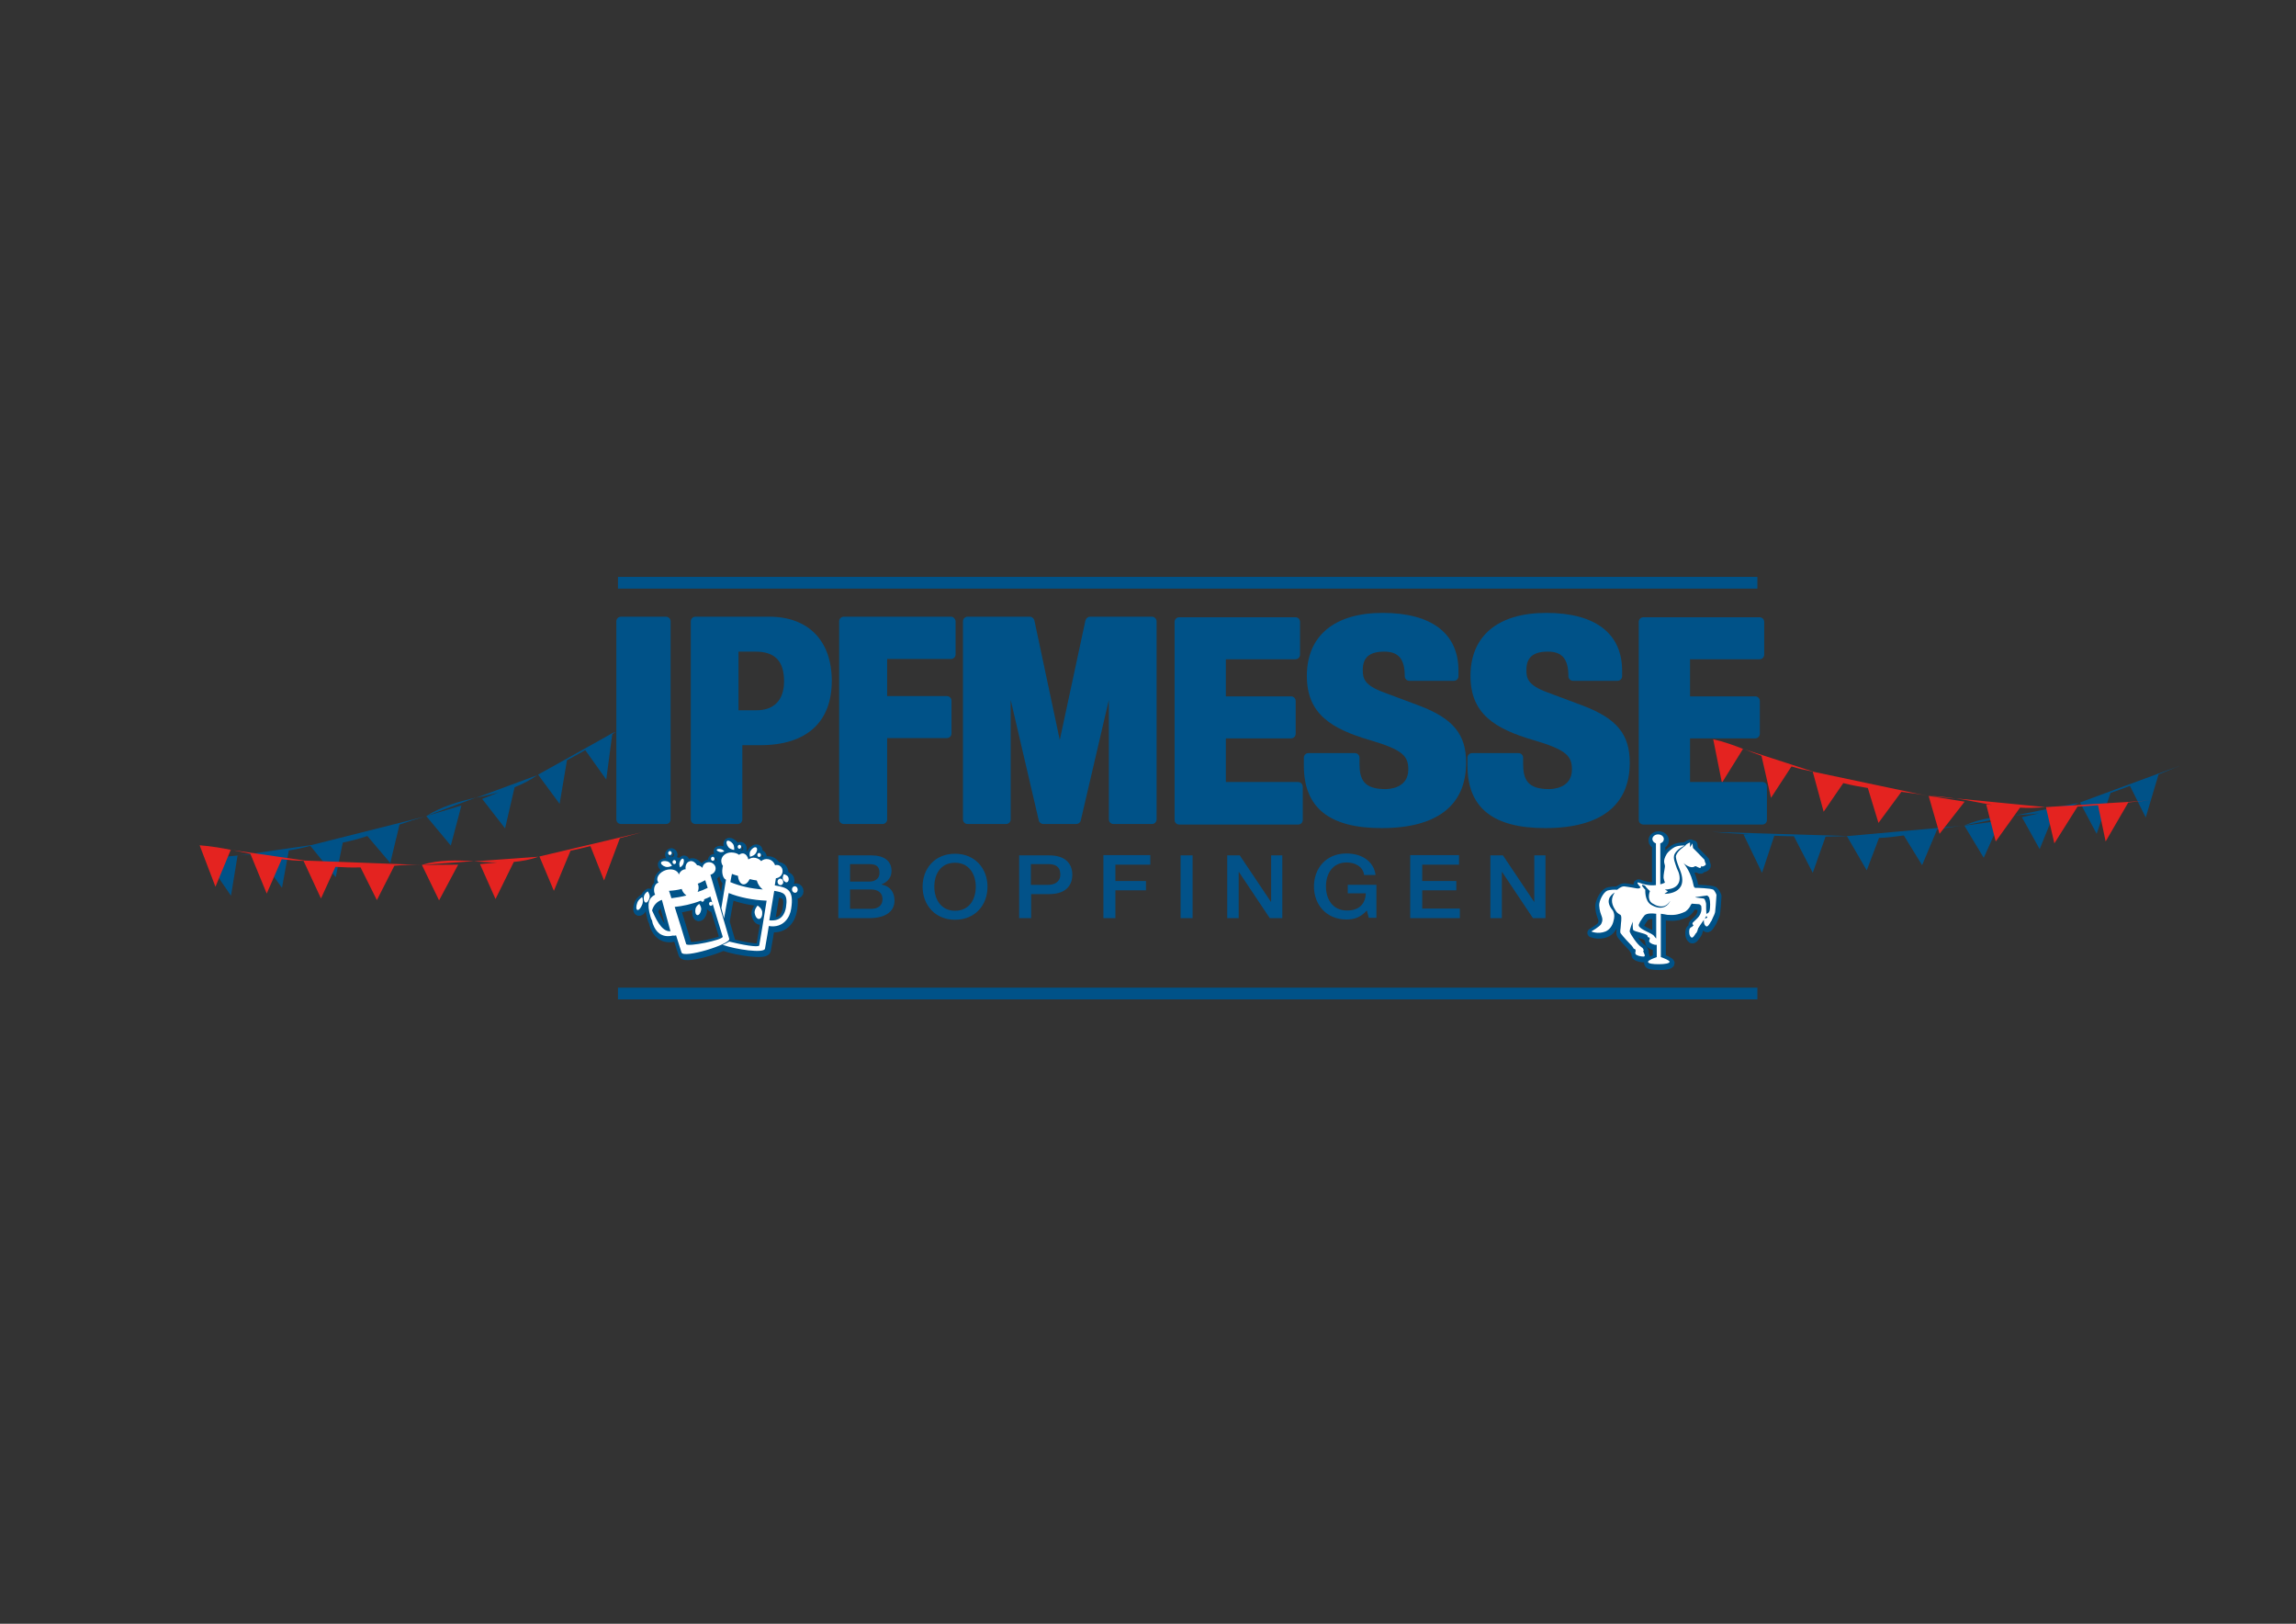 <?xml version="1.0" encoding="utf-8"?>
<!-- Generator: Adobe Illustrator 25.2.3, SVG Export Plug-In . SVG Version: 6.00 Build 0)  -->
<svg version="1.1" id="Ebene_1" xmlns="http://www.w3.org/2000/svg" xmlns:xlink="http://www.w3.org/1999/xlink" x="0px" y="0px"
	 viewBox="0 0 841.9 595.3" style="enable-background:new 0 0 841.9 595.3;" xml:space="preserve">
<rect x="0" y="0" width="841.9" height="595.3" fill="#333333" stroke="none"/>
<style type="text/css">
	.st0{fill:#005288;}
	.st1{fill:none;stroke:#005288;stroke-width:3.289;stroke-linejoin:round;stroke-miterlimit:10;}
	.st2{fill:#FFFFFF;}
	.st3{fill:#025289;}
	.st4{fill:#E42320;}
</style>
<path class="st0" d="M236,332.1c0.5-1.3,0-2.7,0-2.7s-1.3,0.7-1.8,2c-0.5,1.3-0.5,2.5,0,2.7C234.7,334.3,235.5,333.4,236,332.1
	 M238.6,329.6c0.2-1.1-0.7-2.2-0.7-2.2s-1.2,0.7-1.4,1.9c-0.2,1.1,0.1,2.1,0.7,2.2C237.8,331.5,238.4,330.7,238.6,329.6
	 M246.8,313.4c0-0.4-0.2-0.7-0.6-0.8c-0.3,0-0.7,0.3-0.7,0.7c0,0.4,0.2,0.7,0.6,0.8C246.4,314.1,246.7,313.8,246.8,313.4 M246.9,318
	c0,0-0.6-1.3-1.7-1.6c-1.1-0.3-2.1-0.1-2.3,0.4c-0.2,0.5,0.6,1.3,1.7,1.6C245.7,318.7,246.9,318,246.9,318 M248.4,316.6
	c0-0.4-0.2-0.7-0.6-0.8c-0.4,0-0.7,0.3-0.7,0.7c0,0.4,0.2,0.7,0.6,0.8C248.1,317.3,248.4,317,248.4,316.6 M251.1,317.1
	c0.3-0.9,0.2-1.7-0.2-1.8c-0.4-0.1-0.9,0.5-1.2,1.4c-0.3,0.9,0.2,1.8,0.2,1.8S250.8,318,251.1,317.1 M262.5,315.5
	c0-0.4-0.2-0.7-0.6-0.8c-0.3,0-0.7,0.3-0.7,0.7c0,0.4,0.2,0.7,0.6,0.8C262.2,316.2,262.5,315.9,262.5,315.5 M260.5,331.9
	c0,0.4,0.2,0.7,0.6,0.8c0.3,0,0.7-0.3,0.7-0.7c0-0.4-0.2-0.7-0.6-0.8C260.8,331.2,260.5,331.5,260.5,331.9 M257.6,334.2
	c0.2-1.1-0.7-2.2-0.7-2.2s-1.2,0.7-1.4,1.9c-0.2,1.1,0.1,2.1,0.7,2.2C256.8,336.1,257.4,335.3,257.6,334.2 M259,323.3
	c0,0,0.3,1.1,0.9,2.8c-1.2,0.6-2.4,1.1-3.7,1.5c0.4-0.8,0.5-1.7,0.2-2.7c0-0.1-0.1-0.2-0.2-0.3C257.2,324.2,258.1,323.8,259,323.3
	 M257.5,330.8c0.1,0.2,0.3,0.4,0.5,0.4c0.4,0,0.7-0.3,0.7-0.7c0-0.1,0-0.1,0-0.2c0.8-0.3,1.5-0.6,2.3-1c1.6,5.2,3.8,12.3,4.5,14.7
	c0.3,1.2-13.1,3.9-13.4,2.7c-0.8-2.8-2.7-8.9-4.2-13.6C250.8,332.8,254.2,332,257.5,330.8 M252.2,328.8c-1.9,0.5-3.8,0.8-5.5,1
	c-0.5-1.7-0.9-2.7-0.9-2.7c1.6-0.1,3.2-0.3,4.7-0.7c0,0.1,0,0.3,0.1,0.4C250.9,327.7,251.5,328.4,252.2,328.8 M246.4,342.2l-0.1-0.2
	c-3.4,0.3-5.6-5.3-6.7-7.6c0.5-1.9,1.8-3.3,3.6-3.9L246.4,342.2z M262.9,318.8c-0.1-1.2-1.3-2.2-2.6-2.1c-1.2,0.1-2.1,0.9-2.2,2
	l-0.1,0c-0.5-0.5-1.2-0.9-1.9-0.9c-0.7-1.1-1.8-1.8-2.8-1.4c-1,0.3-1.6,1.5-1.4,2.9c-0.2,0-0.5,0-0.7,0.1c-0.9,0.3-1.5,1-1.8,1.9
	c0-0.1,0-0.1,0-0.2c-0.5-1.5-2.6-2.2-4.8-1.5c-2.1,0.7-3.5,2.5-3,4c0.1,0.3,0.3,0.4,0.4,0.6c0,0-0.1,0-0.1,0
	c-1.3,0.4-1.9,2.2-1.4,3.9c0.1,0.2,0.2,0.3,0.2,0.5c-2.3,1.2-3.1,3.2-1.7,8c0.1,0.5,0.3,1,0.6,1.5c0.1,0.5,0.2,1.1,0.5,1.7
	c0.8,2.1,2.8,4.8,7.1,3.8c0.4,0,0.8,0.1,1.2-0.1c0,0,1.4,4.4,2,6.3c0.7,2.3,18-3,17.5-5c-0.1-0.3-4.9-16.7-6.9-23.5
	C262.1,320.9,263,319.9,262.9,318.8 M266.1,312.6c0,0-0.6-0.7-1.3-0.8c-0.8-0.2-1.5,0-1.5,0.3c0,0.3,0.6,0.6,1.3,0.8
	C265.4,313,266.1,312.6,266.1,312.6 M269.7,312.2c0,0,0.2-1.4-0.5-2.3c-0.7-0.9-1.7-1.3-2.1-1c-0.4,0.4-0.2,1.4,0.5,2.3
	C268.3,312.1,269.7,312.2,269.7,312.2 M272.2,311.1c0-0.4-0.2-0.7-0.6-0.8c-0.4,0-0.7,0.3-0.7,0.7c0,0.4,0.2,0.7,0.6,0.8
	C271.9,311.8,272.2,311.5,272.2,311.1 M277.4,313.6c0.7-0.9,0.8-2,0.3-2.3c-0.5-0.3-1.4,0.2-2,1.1c-0.7,0.9-0.3,2.3-0.3,2.3
	S276.8,314.5,277.4,313.6 M279.5,314.1c0-0.4-0.2-0.7-0.6-0.8c-0.3,0-0.7,0.3-0.7,0.7c0,0.4,0.2,0.7,0.6,0.8
	C279.2,314.8,279.5,314.5,279.5,314.1 M289.5,322.1c-0.4-0.8-1.6-1-1.6-1s-0.6,1.1-0.3,1.9c0.4,0.8,1.1,1.3,1.6,1
	C289.7,323.7,289.8,322.9,289.5,322.1 M287.7,324c0-0.7-0.4-1.2-1-1.3c-0.6,0-1.1,0.5-1.1,1.1c0,0.7,0.4,1.2,1,1.3
	C287.1,325.1,287.6,324.6,287.7,324 M288.6,333.3c-0.4,2.2-1.6,5.2-6.1,4.7l1.8-10.8C287.8,327.7,289.5,328,288.6,333.3
	 M280.2,326.6c-4.4-0.3-8.6-1.3-11.9-2.7c0.3-1.8,0.6-2.9,0.6-2.9c0.8,0.3,1.4,0.5,2.2,0.7c0.1,1.5,0.8,2.9,1.8,3.1
	c1,0.2,1.9-0.7,2.5-1.9c0.9,0.2,1.7,0.4,2.6,0.5C278.4,324.8,279.2,325.9,280.2,326.6 M290.6,333.8c1.2-6.9-1.2-7.8-6-8.6l0.4-2.6
	c0.6-0.1,1.2-0.3,1.7-0.8c1-1,1-2.6,0.1-3.5c-0.6-0.6-1.4-0.7-2.1-0.5c-0.4-1.1-1.3-2-2.5-2.2c-1-0.2-1.9,0.1-2.6,0.7
	c-0.5-0.6-1.2-1-2.1-1.2c-1-0.2-1.9,0.1-2.6,0.6c-0.2-1.1-0.9-2-1.8-2.2c-0.6-0.1-1.1,0.1-1.6,0.5c-0.5-0.4-1.2-0.7-2-0.8
	c-2.2-0.4-4.2,0.8-4.5,2.6c-0.1,0.8,0.1,1.6,0.6,2.3c-0.1,0.3-0.2,0.5-0.2,0.9c-0.3,1.8,0.3,3.8,1.3,4.1c-0.5,3-1.1,6.6-1.7,10.4
	c0.3,1.1,0.7,2.8,1,3.8c0.5-2.8,1.1-6.3,1.7-9.3c3.9,1.6,8.9,2.6,13.9,2.8c-0.9,5.8-2.2,13.5-2.7,16.4c-0.2,0.9-6.7-0.3-11-1.4
	c-0.5,0.3-1.7,0.9-2.4,1.2c4.8,1.7,15.2,3.2,15.5,1.4c0.4-2,1.4-8.3,1.4-8.3C287.9,340.9,290.1,336.7,290.6,333.8 M278.3,332.5
	c0,0-1.2,1.3-1.1,2.6c0.2,1.4,0.9,2.4,1.7,2.3c0.8-0.1,1.2-1.3,1.1-2.6C279.8,333.5,278.3,332.5,278.3,332.5 M293,326.8
	c0-0.7-0.4-1.2-1-1.3c-0.6,0-1.1,0.5-1.1,1.1c0,0.7,0.4,1.2,1,1.3C292.5,327.9,293,327.4,293,326.8"/>
<path class="st1" d="M236,332.1c0.5-1.3,0-2.7,0-2.7s-1.3,0.7-1.8,2c-0.5,1.3-0.5,2.5,0,2.7C234.7,334.3,235.5,333.4,236,332.1z
	 M238.6,329.6c0.2-1.1-0.7-2.2-0.7-2.2s-1.2,0.7-1.4,1.9c-0.2,1.1,0.1,2.1,0.7,2.2C237.8,331.5,238.4,330.7,238.6,329.6z
	 M246.8,313.4c0-0.4-0.2-0.7-0.6-0.8c-0.3,0-0.7,0.3-0.7,0.7c0,0.4,0.2,0.7,0.6,0.8C246.4,314.1,246.7,313.8,246.8,313.4z
	 M246.9,318c0,0-0.6-1.3-1.7-1.6c-1.1-0.3-2.1-0.1-2.3,0.4c-0.2,0.5,0.6,1.3,1.7,1.6C245.7,318.7,246.9,318,246.9,318z M248.4,316.6
	c0-0.4-0.2-0.7-0.6-0.8c-0.4,0-0.7,0.3-0.7,0.7c0,0.4,0.2,0.7,0.6,0.8C248.1,317.3,248.4,317,248.4,316.6z M251.1,317.1
	c0.3-0.9,0.2-1.7-0.2-1.8c-0.4-0.1-0.9,0.5-1.2,1.4c-0.3,0.9,0.2,1.8,0.2,1.8S250.8,318,251.1,317.1z M262.5,315.5
	c0-0.4-0.2-0.7-0.6-0.8c-0.3,0-0.7,0.3-0.7,0.7c0,0.4,0.2,0.7,0.6,0.8C262.2,316.2,262.5,315.9,262.5,315.5z M260.5,331.9
	c0,0.4,0.2,0.7,0.6,0.8c0.3,0,0.7-0.3,0.7-0.7c0-0.4-0.2-0.7-0.6-0.8C260.8,331.2,260.5,331.5,260.5,331.9z M257.6,334.2
	c0.2-1.1-0.7-2.2-0.7-2.2s-1.2,0.7-1.4,1.9c-0.2,1.1,0.1,2.1,0.7,2.2C256.8,336.1,257.4,335.3,257.6,334.2z M259,323.3
	c0,0,0.3,1.1,0.9,2.8c-1.2,0.6-2.4,1.1-3.7,1.5c0.4-0.8,0.5-1.7,0.2-2.7c0-0.1-0.1-0.2-0.2-0.3C257.2,324.2,258.1,323.8,259,323.3z
	 M257.5,330.8c0.1,0.2,0.3,0.4,0.5,0.4c0.4,0,0.7-0.3,0.7-0.7c0-0.1,0-0.1,0-0.2c0.8-0.3,1.5-0.6,2.3-1c1.6,5.2,3.8,12.3,4.5,14.7
	c0.3,1.2-13.1,3.9-13.4,2.7c-0.8-2.8-2.7-8.9-4.2-13.6C250.8,332.8,254.2,332,257.5,330.8z M252.2,328.8c-1.9,0.5-3.8,0.8-5.5,1
	c-0.5-1.7-0.9-2.7-0.9-2.7c1.6-0.1,3.2-0.3,4.7-0.7c0,0.1,0,0.3,0.1,0.4C250.9,327.7,251.5,328.4,252.2,328.8z M246.4,342.2
	l-0.1-0.2c-3.4,0.3-5.6-5.3-6.7-7.6c0.5-1.9,1.8-3.3,3.6-3.9L246.4,342.2z M262.9,318.8c-0.1-1.2-1.3-2.2-2.6-2.1
	c-1.2,0.1-2.1,0.9-2.2,2l-0.1,0c-0.5-0.5-1.2-0.9-1.9-0.9c-0.7-1.1-1.8-1.8-2.8-1.4c-1,0.3-1.6,1.5-1.4,2.9c-0.2,0-0.5,0-0.7,0.1
	c-0.9,0.3-1.5,1-1.8,1.9c0-0.1,0-0.1,0-0.2c-0.5-1.5-2.6-2.2-4.8-1.5c-2.1,0.7-3.5,2.5-3,4c0.1,0.3,0.3,0.4,0.4,0.6c0,0-0.1,0-0.1,0
	c-1.3,0.4-1.9,2.2-1.4,3.9c0.1,0.2,0.2,0.3,0.2,0.5c-2.3,1.2-3.1,3.2-1.7,8c0.1,0.5,0.3,1,0.6,1.5c0.1,0.5,0.2,1.1,0.5,1.7
	c0.8,2.1,2.8,4.8,7.1,3.8c0.4,0,0.8,0.1,1.2-0.1c0,0,1.4,4.4,2,6.3c0.7,2.3,18-3,17.5-5c-0.1-0.3-4.9-16.7-6.9-23.5
	C262.1,320.9,263,319.9,262.9,318.8z M266.1,312.6c0,0-0.6-0.7-1.3-0.8c-0.8-0.2-1.5,0-1.5,0.3c0,0.3,0.6,0.6,1.3,0.8
	C265.4,313,266.1,312.6,266.1,312.6z M269.7,312.2c0,0,0.2-1.4-0.5-2.3c-0.7-0.9-1.7-1.3-2.1-1c-0.4,0.4-0.2,1.4,0.5,2.3
	C268.3,312.1,269.7,312.2,269.7,312.2z M272.2,311.1c0-0.4-0.2-0.7-0.6-0.8c-0.4,0-0.7,0.3-0.7,0.7c0,0.4,0.2,0.7,0.6,0.8
	C271.9,311.8,272.2,311.5,272.2,311.1z M277.4,313.6c0.7-0.9,0.8-2,0.3-2.3c-0.5-0.3-1.4,0.2-2,1.1c-0.7,0.9-0.3,2.3-0.3,2.3
	S276.8,314.5,277.4,313.6z M279.5,314.1c0-0.4-0.2-0.7-0.6-0.8c-0.3,0-0.7,0.3-0.7,0.7c0,0.4,0.2,0.7,0.6,0.8
	C279.2,314.8,279.5,314.5,279.5,314.1z M289.5,322.1c-0.4-0.8-1.6-1-1.6-1s-0.6,1.1-0.3,1.9c0.4,0.8,1.1,1.3,1.6,1
	C289.7,323.7,289.8,322.9,289.5,322.1z M287.7,324c0-0.7-0.4-1.2-1-1.3c-0.6,0-1.1,0.5-1.1,1.1c0,0.7,0.4,1.2,1,1.3
	C287.1,325.1,287.6,324.6,287.7,324z M288.6,333.3c-0.4,2.2-1.6,5.2-6.1,4.7l1.8-10.8C287.8,327.7,289.5,328,288.6,333.3z
	 M280.2,326.6c-4.4-0.3-8.6-1.3-11.9-2.7c0.3-1.8,0.6-2.9,0.6-2.9c0.8,0.3,1.4,0.5,2.2,0.7c0.1,1.5,0.8,2.9,1.8,3.1
	c1,0.2,1.9-0.7,2.5-1.9c0.9,0.2,1.7,0.4,2.6,0.5C278.4,324.8,279.2,325.9,280.2,326.6z M290.6,333.8c1.2-6.9-1.2-7.8-6-8.6l0.4-2.6
	c0.6-0.1,1.2-0.3,1.7-0.8c1-1,1-2.6,0.1-3.5c-0.6-0.6-1.4-0.7-2.1-0.5c-0.4-1.1-1.3-2-2.5-2.2c-1-0.2-1.9,0.1-2.6,0.7
	c-0.5-0.6-1.2-1-2.1-1.2c-1-0.2-1.9,0.1-2.6,0.6c-0.2-1.1-0.9-2-1.8-2.2c-0.6-0.1-1.1,0.1-1.6,0.5c-0.5-0.4-1.2-0.7-2-0.8
	c-2.2-0.4-4.2,0.8-4.5,2.6c-0.1,0.8,0.1,1.6,0.6,2.3c-0.1,0.3-0.2,0.5-0.2,0.9c-0.3,1.8,0.3,3.8,1.3,4.1c-0.5,3-1.1,6.6-1.7,10.4
	c0.3,1.1,0.7,2.8,1,3.8c0.5-2.8,1.1-6.3,1.7-9.3c3.9,1.6,8.9,2.6,13.9,2.8c-0.9,5.8-2.2,13.5-2.7,16.4c-0.2,0.9-6.7-0.3-11-1.4
	c-0.5,0.3-1.7,0.9-2.4,1.2c4.8,1.7,15.2,3.2,15.5,1.4c0.4-2,1.4-8.3,1.4-8.3C287.9,340.9,290.1,336.7,290.6,333.8z M278.3,332.5
	c0,0-1.2,1.3-1.1,2.6c0.2,1.4,0.9,2.4,1.7,2.3c0.8-0.1,1.2-1.3,1.1-2.6C279.8,333.5,278.3,332.5,278.3,332.5z M293,326.8
	c0-0.7-0.4-1.2-1-1.3c-0.6,0-1.1,0.5-1.1,1.1c0,0.7,0.4,1.2,1,1.3C292.5,327.9,293,327.4,293,326.8z"/>
<path class="st2" d="M235.5,331.6c0.5-1.3,0-2.7,0-2.7s-1.3,0.7-1.8,2c-0.5,1.3-0.5,2.5,0,2.7C234.2,333.8,235,332.9,235.5,331.6
	 M238.2,329c0.2-1.1-0.7-2.2-0.7-2.2s-1.2,0.7-1.4,1.9c-0.2,1.1,0.1,2.1,0.7,2.2C237.3,331,238,330.1,238.2,329 M246.3,312.8
	c0-0.4-0.2-0.7-0.6-0.8c-0.4,0-0.7,0.3-0.7,0.7c0,0.4,0.2,0.7,0.6,0.8C245.9,313.5,246.3,313.2,246.3,312.8 M246.4,317.4
	c0,0-0.6-1.3-1.7-1.6c-1.1-0.3-2.1-0.1-2.3,0.4c-0.2,0.5,0.6,1.3,1.7,1.6C245.2,318.1,246.4,317.4,246.4,317.4 M247.9,316.1
	c0-0.4-0.2-0.7-0.6-0.8c-0.3,0-0.7,0.3-0.7,0.7c0,0.4,0.2,0.7,0.6,0.8C247.6,316.8,247.9,316.5,247.9,316.1 M250.6,316.6
	c0.3-0.9,0.2-1.7-0.2-1.8c-0.4-0.1-0.9,0.5-1.2,1.4c-0.3,0.9,0.2,1.8,0.2,1.8S250.3,317.5,250.6,316.6 M262,314.9
	c0-0.4-0.2-0.7-0.6-0.8c-0.4,0-0.7,0.3-0.7,0.7c0,0.4,0.2,0.7,0.6,0.8C261.7,315.6,262,315.3,262,314.9 M260,331.3
	c0,0.4,0.2,0.7,0.6,0.8c0.4,0,0.7-0.3,0.7-0.7c0-0.4-0.2-0.7-0.6-0.8C260.3,330.6,260,330.9,260,331.3 M257.1,333.6
	c0.2-1.1-0.7-2.2-0.7-2.2s-1.2,0.7-1.4,1.9c-0.2,1.1,0.1,2.1,0.7,2.2C256.3,335.6,256.9,334.7,257.1,333.6 M258.6,322.7
	c0,0,0.3,1.1,0.9,2.8c-1.2,0.6-2.4,1.1-3.7,1.5c0.4-0.8,0.5-1.7,0.2-2.7c0-0.1-0.1-0.2-0.2-0.3C256.7,323.7,257.6,323.2,258.6,322.7
	 M257,330.2c0.1,0.2,0.3,0.4,0.5,0.4c0.4,0,0.7-0.3,0.7-0.7c0-0.1,0-0.1,0-0.2c0.8-0.3,1.5-0.6,2.3-1c1.6,5.2,3.8,12.3,4.5,14.7
	c0.3,1.2-13.1,3.9-13.4,2.7c-0.8-2.8-2.7-8.9-4.2-13.6C250.3,332.2,253.7,331.5,257,330.2 M251.7,328.3c-1.9,0.5-3.8,0.8-5.5,1
	c-0.5-1.7-0.9-2.7-0.9-2.7c1.6-0.1,3.2-0.3,4.7-0.7c0,0.1,0,0.3,0.1,0.4C250.4,327.1,251,327.8,251.7,328.3 M245.9,341.6l-0.1-0.2
	c-3.4,0.3-5.6-5.3-6.7-7.6c0.5-1.9,1.8-3.3,3.6-3.9L245.9,341.6z M262.4,318.2c-0.1-1.2-1.3-2.2-2.6-2.1c-1.2,0.1-2.1,0.9-2.2,2
	l-0.1,0c-0.5-0.5-1.2-0.9-1.9-0.9c-0.7-1.1-1.8-1.8-2.8-1.4c-1,0.3-1.6,1.5-1.4,2.9c-0.2,0-0.5,0-0.7,0.1c-0.9,0.3-1.5,1-1.8,1.9
	c0-0.1,0-0.1,0-0.2c-0.5-1.5-2.6-2.2-4.8-1.5c-2.1,0.7-3.5,2.5-3,4c0.1,0.3,0.3,0.4,0.4,0.6c0,0-0.1,0-0.1,0
	c-1.3,0.4-1.9,2.2-1.4,3.9c0.1,0.2,0.2,0.3,0.2,0.5c-2.3,1.2-3.1,3.2-1.7,8c0.1,0.5,0.3,1,0.6,1.5c0.1,0.5,0.2,1.1,0.5,1.7
	c0.8,2.1,2.8,4.8,7.1,3.8c0.4,0,0.8,0.1,1.2-0.1c0,0,1.4,4.4,2,6.3c0.7,2.3,18-3,17.5-5c-0.1-0.3-4.9-16.7-6.9-23.5
	C261.6,320.4,262.5,319.4,262.4,318.2 M265.6,312.1c0,0-0.6-0.7-1.3-0.8c-0.8-0.2-1.5,0-1.5,0.3c0,0.3,0.6,0.6,1.3,0.8
	C264.9,312.5,265.6,312.1,265.6,312.1 M269.2,311.6c0,0,0.2-1.4-0.5-2.3c-0.7-0.9-1.7-1.3-2.1-1c-0.4,0.4-0.2,1.4,0.5,2.3
	C267.9,311.5,269.2,311.6,269.2,311.6 M271.8,310.5c0-0.4-0.2-0.7-0.6-0.8c-0.3,0-0.7,0.3-0.7,0.7s0.2,0.7,0.6,0.8
	C271.4,311.2,271.7,310.9,271.8,310.5 M277,313c0.7-0.9,0.8-2,0.3-2.3c-0.5-0.3-1.4,0.2-2,1.1c-0.7,0.9-0.3,2.3-0.3,2.3
	S276.3,313.9,277,313 M279,313.5c0-0.4-0.2-0.7-0.6-0.8c-0.4,0-0.7,0.3-0.7,0.7c0,0.4,0.2,0.7,0.6,0.8
	C278.7,314.2,279,313.9,279,313.5 M289,321.5c-0.4-0.8-1.6-1-1.6-1s-0.6,1.1-0.3,1.9c0.4,0.8,1.1,1.3,1.6,1
	C289.2,323.1,289.4,322.3,289,321.5 M287.2,323.4c0-0.7-0.4-1.2-1-1.3c-0.6,0-1.1,0.5-1.1,1.1c0,0.7,0.4,1.2,1,1.3
	C286.6,324.6,287.2,324.1,287.2,323.4 M288.2,332.7c-0.4,2.2-1.6,5.2-6.1,4.7l1.8-10.8C287.3,327.2,289,327.5,288.2,332.7
	 M279.7,326.1c-4.4-0.3-8.6-1.3-11.9-2.7c0.3-1.8,0.6-3,0.6-3c0.8,0.3,1.4,0.5,2.2,0.7c0.1,1.5,0.8,2.9,1.8,3.1
	c1,0.2,1.9-0.7,2.5-1.9c0.9,0.2,1.7,0.4,2.6,0.5C277.9,324.2,278.7,325.4,279.7,326.1 M290.1,333.2c1.1-6.9-1.2-7.8-6-8.6l0.4-2.6
	c0.6-0.1,1.2-0.3,1.7-0.8c1-1,1-2.6,0.1-3.5c-0.6-0.6-1.4-0.7-2.1-0.5c-0.4-1.1-1.3-2-2.5-2.2c-1-0.2-1.9,0.1-2.6,0.7
	c-0.5-0.6-1.2-1-2.1-1.2c-1-0.2-1.9,0.1-2.6,0.6c-0.2-1.1-0.9-2-1.8-2.2c-0.6-0.1-1.1,0.1-1.6,0.5c-0.5-0.4-1.2-0.7-2-0.8
	c-2.2-0.4-4.2,0.8-4.5,2.6c-0.1,0.8,0.1,1.6,0.6,2.3c-0.1,0.3-0.2,0.5-0.2,0.9c-0.3,1.8,0.3,3.8,1.3,4.1c-0.5,3-1.1,6.6-1.7,10.4
	c0.3,1.1,0.7,2.8,1,3.8c0.5-2.8,1.1-6.3,1.7-9.3c3.9,1.6,8.9,2.6,13.9,2.8c-0.9,5.8-2.2,13.5-2.7,16.4c-0.2,0.9-6.7-0.3-11-1.4
	c-0.5,0.3-1.7,0.9-2.4,1.2c4.8,1.7,15.2,3.2,15.5,1.4c0.4-2,1.4-8.3,1.4-8.3C287.4,340.4,289.7,336.1,290.1,333.2 M277.8,332
	c0,0-1.2,1.3-1.1,2.6c0.2,1.4,0.9,2.4,1.7,2.3c0.8-0.1,1.2-1.3,1.1-2.6C279.3,332.9,277.8,332,277.8,332 M292.5,326.2
	c0-0.7-0.4-1.2-1-1.3c-0.6,0-1.1,0.5-1.1,1.1c0,0.7,0.4,1.2,1,1.3S292.5,326.9,292.5,326.2"/>
<path class="st3" d="M546.6,336.6h4.1v-16.9h0.1l11.3,16.9h4.6v-23h-4.1v17h-0.1l-11.4-17h-4.6V336.6z M517.2,336.6h18.1v-3.5h-13.8
	v-6.7H534V323h-12.5v-6h13.5v-3.5h-17.9V336.6z M504.8,324.4h-10.6v3.1h6.6c-0.1,3.9-2.5,6.4-7,6.3c-5.3,0-7.6-4.4-7.6-8.8
	c0-4.4,2.2-8.8,7.6-8.8c3.1,0,6,1.5,6.4,4.6h4.2c-0.7-5.2-5.2-7.9-10.7-7.9c-7.5,0-11.9,5.5-11.9,12.1c0,6.6,4.5,12.1,11.9,12.1
	c3,0,5.2-0.8,7.5-3.3l0.7,2.7h2.8V324.4z M450.1,336.6h4.1v-16.9h0.1l11.3,16.9h4.6v-23h-4.1v17H466l-11.4-17h-4.6V336.6z
	 M432.9,336.6h4.4v-23h-4.4V336.6z M404.6,336.6h4.4v-10.2h11.2V323H409v-6h12.8v-3.5h-17.2V336.6z M373.7,336.6h4.4v-8.8h6.6
	c7.1,0,8.5-4.2,8.5-7.1c0-2.9-1.4-7.1-8.5-7.1h-11V336.6z M378.1,316.8h6.4c2.3,0,4.3,0.8,4.3,3.8c0,2.9-2.4,3.8-4.4,3.8h-6.4V316.8
	z M350.2,316.3c5.3,0,7.6,4.4,7.6,8.8c0,4.4-2.2,8.8-7.6,8.8c-5.3,0-7.6-4.4-7.6-8.8C342.6,320.6,344.8,316.3,350.2,316.3
	 M350.2,313c-7.5,0-11.9,5.5-11.9,12.1c0,6.6,4.5,12.1,11.9,12.1c7.5,0,11.9-5.5,11.9-12.1C362.1,318.5,357.6,313,350.2,313
	 M311.7,316.8h7.1c2.4,0,3.7,0.8,3.7,3.2c0,2.1-1.6,3.2-3.7,3.2h-7.1V316.8z M307.4,336.6h11.4c6.4,0,9.2-2.8,9.2-6.4
	c0-3.1-1.6-5.3-4.7-5.9v-0.1c2.3-0.9,3.6-2.6,3.6-4.9c0-3.8-2.9-5.7-7.4-5.7h-12.1V336.6z M311.7,326.1h7.7c2.6,0,4.2,1.3,4.2,3.5
	c0,2.3-1.5,3.6-4.2,3.6h-7.7V326.1z"/>
<path class="st0" d="M612.7,329.8c0,0.5-0.1,0.9-0.2,1.3c-1.1,2.1-3.6,3.1-6.9,1.1c-2.4-1.5-2.1-5.5-2.1-5.5s-2.3-2.3-0.6-1.7
	c0.1,0.1,0.3,0.1,0.5,0.2c0.3,0.6,1.8,2,1.8,2s-1.3,3.1,0.9,4.5c3.1,2,5.4,1.1,6.5-0.9C612.6,330.4,612.7,330.1,612.7,329.8
	 M603.3,335.9c0.9-0.7,2.5-0.7,4.2-0.5v9.1c0,0,0-0.1-0.1-0.1l0,0c-0.3-0.4-0.7-0.9-0.9-1.1c-1.2-1-4.5-2-5.3-3.3
	c-0.3-0.5,0-0.8,0.4-1.7C602.3,337.1,602.8,336.6,603.3,335.9 M621.9,329.5c0-0.1,0-0.1,0-0.1l4.3-0.6c0,0,0.9,0.6,0.8,1.2
	c0.4,0.9,0.3,3.4,0.1,4.3c-0.3,1.1-1,1-1.2,1.3c-0.1-1.1-0.1-2.8-0.1-3.7c0-0.3-0.4-1.7-0.7-1.9
	C624.8,329.8,622.8,329.6,621.9,329.5 M625.3,337.3c0.3-0.5,0.5-0.8,0.5-0.9c0.9,0.3,0.2,0.6,0,0.8l0,0
	C625.8,337.1,625.5,337.1,625.3,337.3 M620.8,323.4c-1.1-4-3.3-6.5-3.3-6.5s2.5,2.4,4.2,1.2c0.4-0.3,1.7,1,2.1,0.5
	c0.3-0.3,0.1-0.7,0.1-0.7s0.3,0.6,1.3,0c1-0.6,0.2-0.7,0-2.2c-0.9-1-4.2-4.3-4.2-4.3l-0.2-1.7l-0.9,1.4v-1.7c0,0-1.2,0.3-1.8,1.2
	c0,0,0,0,0,0v0c0,0-3.3,2.1-3.4,4c0.2,1.9,1.1,3.6,1.5,4.8c3.7,9.1-5.7,8.8-5.7,8.8l1.3-0.9l-1.1-0.7c0,0,1.3,0,1.3-0.1
	c4.5-0.6,4.9-4.2,3.1-7.6c-0.7-2.1-1.5-3.7-0.9-5.2c0.9-1.8,2.9-2.8,3.8-3.2v0c0,0-1.9-0.2-3.6,0.5c-0.9,0.4-2.5,1.7-3,2.5
	c-1.8,3-0.6,3.6-0.7,4.7c-0.1,1.1-0.6,3.1-0.5,4.2c0.1,0.6,0.3,1.1,0.5,1.7c-0.6,0.3-1.2,0.5-1.7,0.6v-15c0.8-0.3,1.3-0.8,1.3-1.6
	c0-0.9-0.9-1.7-2.1-1.7c-1.2,0-2.1,0.8-2.1,1.7c0,0.7,0.5,1.3,1.3,1.6V325c-2.4,0.3-4.6-0.3-6.2-0.9c-1.2-0.4-0.3,0.8,0.6,1.7
	c-0.8,0.9-1.6,0.2-5.7-0.3c-0.9-0.2-2,0.4-2.9,1.2c-1.1-0.1-2.6,0-3.6,0.3c-1.6,0.7-3.1,3.9-3,5.5c0.2,3.9,2,4.3,0.7,6.8
	c-0.5,0.9-3.6,2.7-3.6,2.7s2.4,1.1,5.2,0c1.4-0.6,2.6-2,3-4.1c0.2-0.7,0.5-2.1-0.3-3.6c-2.9-3.4-1.1-5.5,0.7-6.6
	c-0.3,0.4-0.5,0.9-0.7,1.3c-0.9,2.3,0.3,4.2,1,5.3c0.4,0.6,0.4,0.8,1.9,1.7c0.5,0.9,0,3.1,0,4.1c0,0.7-0.4,2.1,0,2.6
	c0.8,1.1,3.1,3.6,4.1,4.6c0.2,0.3,0.6,0.8,0.6,0.9c0,0.2,0.2,0.1,0.6,0.3l0.1,0.4c0,0,0,0,0.1,0c0,0.4-0.3,0.8-0.1,1.3
	c0.2,0.6,2,1,2.9,1c1,0,0.3-1-0.1-2c0.2-0.1,0.3-0.2,0.2-0.3c-0.2-0.7-0.3-0.8-0.9-1.2c-1.6-1.1-3.8-4.5-4.2-5.6
	c-0.2-0.5,1.1-3.7,1.1-3.7s-0.1,2.8,0.2,3.1c0.9,0.7,4.2,1.1,5.1,1.9c0.3,0.2,0,0.7,0.4,0.7c0.3,0.1,0.4,0.1,0.5,0.2
	c0.2,0.4-0.4,1.1-0.1,1.5c0.3,0.5,1.6,1.2,2.7,1.1v4.5c-1.2,0.4-3.2,1.2-3.2,1.7c0,0.7,1.8,0.9,4,0.9c2.2,0,3.9-0.3,3.9-0.9
	c0-0.5-2-1.3-3.2-1.7v-15.9c0.9,0.1,1.8,0.3,2.4,0.4c2,0.1,3.6,0.2,6.6-1.2c1-0.7,1.8-1.8,2-2.5c0.1-0.1,0.3-0.2,0.3-0.4l2.8,0.2
	c0,0,0.5,0.3,0.7,0.6c0.6,3.4-1.8,4.8-2.5,5.6c-0.4,0.4-0.6,0.5-0.7,0.8c-0.1,0.3,0.4,0.8,0.4,0.8s-0.6,0.3-0.5,0.6l-0.1-0.1
	c0,0-0.7,0.2-0.9,0.9c-0.2,0.7-0.2,2.4,0.7,3c0.5,0.3,1.2-0.8,1.6-1.5c0.1,0,0.2-0.1,0.3-0.3c0.2-0.4,0.3-0.4,0.6-1.6
	c0-0.1,1.2-1.8,2.1-3.1c-0.1,0.7,0,1.9,0.8,2.4c0.6,0.4,1.4-1.1,1.8-1.8c0.2-0.1,0.3-0.6,0.7-1.4c0.2-0.5,0.6-1.1,0.8-2
	c0.1-0.7,0.4-4.2,0.5-6.3c0-0.3-0.8-1.7-1.1-1.9c-1-0.6-6.3-0.7-6.3-0.7C621.1,326.3,621.1,324.6,620.8,323.4"/>
<path class="st1" d="M612.7,329.8c0,0.5-0.1,0.9-0.2,1.3c-1.1,2.1-3.6,3.1-6.9,1.1c-2.4-1.5-2.1-5.5-2.1-5.5s-2.3-2.3-0.6-1.7
	c0.1,0.1,0.3,0.1,0.5,0.2c0.3,0.6,1.8,2,1.8,2s-1.3,3.1,0.9,4.5c3.1,2,5.4,1.1,6.5-0.9C612.6,330.4,612.7,330.1,612.7,329.8z
	 M603.3,335.9c0.9-0.7,2.5-0.7,4.2-0.5v9.1c0,0,0-0.1-0.1-0.1l0,0c-0.3-0.4-0.7-0.9-0.9-1.1c-1.2-1-4.5-2-5.3-3.3
	c-0.3-0.5,0-0.8,0.4-1.7C602.3,337.1,602.8,336.6,603.3,335.9z M621.9,329.5c0-0.1,0-0.1,0-0.1l4.3-0.6c0,0,0.9,0.6,0.8,1.2
	c0.4,0.9,0.3,3.4,0.1,4.3c-0.3,1.1-1,1-1.2,1.3c-0.1-1.1-0.1-2.8-0.1-3.7c0-0.3-0.4-1.7-0.7-1.9
	C624.8,329.8,622.8,329.6,621.9,329.5z M625.3,337.3c0.3-0.5,0.5-0.8,0.5-0.9c0.9,0.3,0.2,0.6,0,0.8l0,0
	C625.8,337.1,625.5,337.1,625.3,337.3z M620.8,323.4c-1.1-4-3.3-6.5-3.3-6.5s2.5,2.4,4.2,1.2c0.4-0.3,1.7,1,2.1,0.5
	c0.3-0.3,0.1-0.7,0.1-0.7s0.3,0.6,1.3,0c1-0.6,0.2-0.7,0-2.2c-0.9-1-4.2-4.3-4.2-4.3l-0.2-1.7l-0.9,1.4v-1.7c0,0-1.2,0.3-1.8,1.2
	c0,0,0,0,0,0v0c0,0-3.3,2.1-3.4,4c0.2,1.9,1.1,3.6,1.5,4.8c3.7,9.1-5.7,8.8-5.7,8.8l1.3-0.9l-1.1-0.7c0,0,1.3,0,1.3-0.1
	c4.5-0.6,4.9-4.2,3.1-7.6c-0.7-2.1-1.5-3.7-0.9-5.2c0.9-1.8,2.9-2.8,3.8-3.2v0c0,0-1.9-0.2-3.6,0.5c-0.9,0.4-2.5,1.7-3,2.5
	c-1.8,3-0.6,3.6-0.7,4.7c-0.1,1.1-0.6,3.1-0.5,4.2c0.1,0.6,0.3,1.1,0.5,1.7c-0.6,0.3-1.2,0.5-1.7,0.6v-15c0.8-0.3,1.3-0.8,1.3-1.6
	c0-0.9-0.9-1.7-2.1-1.7c-1.2,0-2.1,0.8-2.1,1.7c0,0.7,0.5,1.3,1.3,1.6V325c-2.4,0.3-4.6-0.3-6.2-0.9c-1.2-0.4-0.3,0.8,0.6,1.7
	c-0.8,0.9-1.6,0.2-5.7-0.3c-0.9-0.2-2,0.4-2.9,1.2c-1.1-0.1-2.6,0-3.6,0.3c-1.6,0.7-3.1,3.9-3,5.5c0.2,3.9,2,4.3,0.7,6.8
	c-0.5,0.9-3.6,2.7-3.6,2.7s2.4,1.1,5.2,0c1.4-0.6,2.6-2,3-4.1c0.2-0.7,0.5-2.1-0.3-3.6c-2.9-3.4-1.1-5.5,0.7-6.6
	c-0.3,0.4-0.5,0.9-0.7,1.3c-0.9,2.3,0.3,4.2,1,5.3c0.4,0.6,0.4,0.8,1.9,1.7c0.5,0.9,0,3.1,0,4.1c0,0.7-0.4,2.1,0,2.6
	c0.8,1.1,3.1,3.6,4.1,4.6c0.2,0.3,0.6,0.8,0.6,0.9c0,0.2,0.2,0.1,0.6,0.3l0.1,0.4c0,0,0,0,0.1,0c0,0.4-0.3,0.8-0.1,1.3
	c0.2,0.6,2,1,2.9,1c1,0,0.3-1-0.1-2c0.2-0.1,0.3-0.2,0.2-0.3c-0.2-0.7-0.3-0.8-0.9-1.2c-1.6-1.1-3.8-4.5-4.2-5.6
	c-0.2-0.5,1.1-3.7,1.1-3.7s-0.1,2.8,0.2,3.1c0.9,0.7,4.2,1.1,5.1,1.9c0.3,0.2,0,0.7,0.4,0.7c0.3,0.1,0.4,0.1,0.5,0.2
	c0.2,0.4-0.4,1.1-0.1,1.5c0.3,0.5,1.6,1.2,2.7,1.1v4.5c-1.2,0.4-3.2,1.2-3.2,1.7c0,0.7,1.8,0.9,4,0.9c2.2,0,3.9-0.3,3.9-0.9
	c0-0.5-2-1.3-3.2-1.7v-15.9c0.9,0.1,1.8,0.3,2.4,0.4c2,0.1,3.6,0.2,6.6-1.2c1-0.7,1.8-1.8,2-2.5c0.1-0.1,0.3-0.2,0.3-0.4l2.8,0.2
	c0,0,0.5,0.3,0.7,0.6c0.6,3.4-1.8,4.8-2.5,5.6c-0.4,0.4-0.6,0.5-0.7,0.8c-0.1,0.3,0.4,0.8,0.4,0.8s-0.6,0.3-0.5,0.6l-0.1-0.1
	c0,0-0.7,0.2-0.9,0.9c-0.2,0.7-0.2,2.4,0.7,3c0.5,0.3,1.2-0.8,1.6-1.5c0.1,0,0.2-0.1,0.3-0.3c0.2-0.4,0.3-0.4,0.6-1.6
	c0-0.1,1.2-1.8,2.1-3.1c-0.1,0.7,0,1.9,0.8,2.4c0.6,0.4,1.4-1.1,1.8-1.8c0.2-0.1,0.3-0.6,0.7-1.4c0.2-0.5,0.6-1.1,0.8-2
	c0.1-0.7,0.4-4.2,0.5-6.3c0-0.3-0.8-1.7-1.1-1.9c-1-0.6-6.3-0.7-6.3-0.7C621.1,326.3,621.1,324.6,620.8,323.4z"/>
<path class="st2" d="M612.5,329.3c0,0.5-0.1,0.9-0.2,1.3c-1.1,2.1-3.6,3.1-6.9,1.1c-2.4-1.5-2.1-5.5-2.1-5.5s-2.3-2.3-0.6-1.7
	c0.1,0.1,0.3,0.1,0.5,0.2c0.3,0.6,1.8,2,1.8,2s-1.3,3.1,0.9,4.5c3.1,2,5.4,1.1,6.5-0.9C612.5,329.9,612.5,329.6,612.5,329.3
	 M603.1,335.5c0.9-0.7,2.5-0.7,4.2-0.5v9.1c0,0,0-0.1-0.1-0.1l0,0c-0.3-0.4-0.7-0.9-0.9-1.1c-1.2-1-4.5-2-5.3-3.3
	c-0.3-0.5,0-0.8,0.4-1.7C602.2,336.6,602.6,336.1,603.1,335.5 M621.7,329c0-0.1,0-0.1,0-0.1l4.3-0.6c0,0,0.9,0.6,0.8,1.2
	c0.4,0.9,0.3,3.4,0.1,4.3c-0.3,1.1-1,1-1.2,1.3c-0.1-1.1-0.1-2.8-0.1-3.7c0-0.3-0.4-1.7-0.7-1.9C624.6,329.3,622.6,329.2,621.7,329
	 M625.1,336.8c0.3-0.5,0.5-0.8,0.5-0.9c0.9,0.3,0.2,0.6,0,0.8l0,0C625.6,336.6,625.4,336.6,625.1,336.8 M620.6,322.9
	c-1.1-4-3.3-6.5-3.3-6.5s2.5,2.4,4.2,1.2c0.4-0.3,1.7,1,2.1,0.5c0.3-0.3,0.1-0.7,0.1-0.7s0.3,0.6,1.3,0c1-0.6,0.2-0.7,0-2.2
	c-0.9-1-4.2-4.3-4.2-4.3l-0.2-1.7l-0.9,1.4v-1.7c0,0-1.2,0.3-1.8,1.2c0,0,0,0,0,0v0c0,0-3.3,2.1-3.4,4c0.2,1.9,1.1,3.6,1.5,4.8
	c3.7,9.1-5.7,8.8-5.7,8.8l1.3-0.9l-1.1-0.7c0,0,1.3,0,1.3-0.1c4.5-0.6,4.9-4.2,3.1-7.6c-0.7-2.1-1.5-3.7-0.9-5.2
	c0.9-1.8,2.9-2.8,3.8-3.2v0c0,0-1.9-0.2-3.6,0.5c-0.9,0.4-2.5,1.7-3,2.5c-1.8,3-0.6,3.6-0.7,4.7c-0.1,1.1-0.6,3.1-0.5,4.2
	c0.1,0.6,0.3,1.1,0.5,1.7c-0.6,0.3-1.2,0.5-1.7,0.6v-15c0.8-0.3,1.3-0.8,1.3-1.6c0-0.9-0.9-1.7-2.1-1.7c-1.2,0-2.1,0.8-2.1,1.7
	c0,0.7,0.5,1.3,1.3,1.6v15.3c-2.4,0.3-4.6-0.3-6.2-0.9c-1.2-0.4-0.3,0.8,0.6,1.7c-0.8,0.9-1.6,0.2-5.7-0.3c-0.9-0.2-2,0.4-2.9,1.2
	c-1.1-0.1-2.6,0-3.6,0.3c-1.6,0.7-3.1,3.9-3,5.5c0.2,3.9,2,4.3,0.7,6.8c-0.5,0.9-3.6,2.7-3.6,2.7s2.4,1.1,5.2,0c1.4-0.6,2.6-2,3-4.1
	c0.2-0.7,0.5-2.1-0.3-3.6c-2.9-3.4-1.1-5.5,0.7-6.6c-0.3,0.4-0.5,0.9-0.7,1.3c-0.9,2.3,0.3,4.2,1,5.3c0.4,0.6,0.4,0.8,1.9,1.7
	c0.5,0.9,0,3.1,0,4.1c0,0.7-0.4,2.1,0,2.6c0.8,1.1,3.1,3.6,4.1,4.6c0.2,0.3,0.6,0.8,0.6,0.9c0,0.2,0.2,0.1,0.6,0.3l0.1,0.4
	c0,0,0,0,0.1,0c0,0.4-0.3,0.8-0.1,1.3c0.2,0.6,2,1,2.9,1c1,0,0.3-1-0.1-2c0.2-0.1,0.3-0.2,0.2-0.3c-0.2-0.7-0.3-0.8-0.9-1.2
	c-1.6-1.1-3.8-4.5-4.2-5.6c-0.2-0.5,1.1-3.7,1.1-3.7s-0.1,2.8,0.2,3.1c0.9,0.7,4.2,1.1,5.1,1.9c0.3,0.2,0,0.7,0.4,0.7
	c0.3,0.1,0.4,0.1,0.5,0.2c0.2,0.4-0.4,1.1-0.1,1.5c0.3,0.5,1.6,1.2,2.7,1.1v4.5c-1.2,0.4-3.2,1.2-3.2,1.7c0,0.7,1.8,0.9,4,0.9
	c2.2,0,3.9-0.3,3.9-0.9c0-0.5-2-1.3-3.2-1.7v-15.9c0.9,0.1,1.8,0.3,2.4,0.4c2,0.1,3.6,0.2,6.6-1.2c1-0.7,1.8-1.8,2-2.5
	c0.1-0.1,0.3-0.2,0.3-0.4l2.8,0.2c0,0,0.5,0.3,0.7,0.6c0.6,3.4-1.8,4.8-2.5,5.6c-0.4,0.4-0.6,0.5-0.7,0.8c-0.1,0.3,0.4,0.8,0.4,0.8
	s-0.6,0.3-0.5,0.6l-0.1-0.1c0,0-0.7,0.2-0.9,0.9c-0.2,0.7-0.2,2.4,0.7,3c0.5,0.3,1.2-0.8,1.6-1.5c0.1,0,0.2-0.1,0.3-0.3
	c0.2-0.4,0.3-0.4,0.6-1.6c0-0.1,1.2-1.8,2.1-3.1c-0.1,0.7,0,1.9,0.8,2.4c0.6,0.4,1.4-1.1,1.8-1.8c0.2-0.1,0.3-0.6,0.7-1.4
	c0.2-0.5,0.6-1.1,0.8-2c0.1-0.7,0.4-4.2,0.5-6.3c0-0.3-0.8-1.7-1.1-1.9c-1-0.6-6.3-0.7-6.3-0.7C620.9,325.8,621,324.1,620.6,322.9"
	/>
<g>
	<path class="st0" d="M75.7,315.3l12.2-1.7C83.8,313.9,79.7,314.4,75.7,315.3 M87.1,313.7l-11.4,1.6l9,13.1L87.1,313.7z
		 M146.5,302.3c3.1-1.1,6.3-2.1,9.5-3l-41.7,10.5L88,313.6c2.1-0.2,4.3-0.4,6.4-0.5l9,12.4l2.5-13.7c2.6-0.4,5.3-1,7.9-1.7l9.3,11.5
		l2.6-12.7c3-0.6,6-1.4,9-2.4l8.4,9.9L146.5,302.3z M156.3,299.2l18.2-6.8C168.3,293.9,162.1,295.5,156.3,299.2L156.3,299.2
		L156.3,299.2l9,10.8l3.9-14.7L156.3,299.2z M188.7,288.6c2.8-1.1,5.6-2.5,8.3-4.4l-22.5,8.3c2.8-0.6,5.6-1.3,8.4-2l-6.1,2.4
		l8.4,10.8L188.7,288.6z M224.5,268.8L224.5,268.8l-4.6,2.6L197.3,284l7.9,10.7l2.7-16c2.2-1.2,4.5-2.4,6.7-3.7l7.7,10.8l2.2-16.6
		C226.9,267.7,224.5,268.8,224.5,268.8z"/>
	<path class="st0" d="M710.3,304.1c3.2-0.6,6.5-1.1,9.7-1.4l-42.2,3.8l-50.1-1.5c3.7,0.3,8.6,0.6,14,0.9l-2.4,0l6.8,14.1l4.5-13.6
		c2.4,0.1,4.8,0.2,7.2,0.2l6.9,13.4l4.7-13.3c2.9,0,5.6-0.1,8-0.2l-0.2,0l7.3,12.6l4.5-11.9c3.1-0.1,6.1-0.5,9.1-0.9l6.7,10.9
		L710.3,304.1z M720.4,302.6l18.8-3.8C732.8,299.3,726.5,299.9,720.4,302.6 M733.5,300.9l-13.2,1.8l7.1,11.8L733.5,300.9z
		 M753.6,297.3c2.9-0.6,5.8-1.6,8.8-3l-23.2,4.6c2.8-0.2,5.7-0.4,8.5-0.7l-6.3,1.4l6.5,11.7L753.6,297.3z M791.5,283.6L791.5,283.6
		l-4.9,1.8l-23.9,8.8l6.1,11.5l5.1-15c2.4-0.8,4.7-1.7,7.1-2.6l5.8,11.6l4.7-15.8c2.6-1.1,5.2-2.1,8-3.2L791.5,283.6z"/>
	<path class="st4" d="M73.2,309.9l12.2,1.8C81.4,310.9,77.3,310.2,73.2,309.9 M84.6,311.6l-11.4-1.7l5.8,15.2L84.6,311.6z
		 M154.4,317.1l-42.6-1.6l-26.3-3.8c2.1,0.4,4.2,0.9,6.3,1.3l6,14.6l5.5-12.6c2.7,0.3,5.3,0.6,8,0.6l6.4,13.8l5.3-11.6
		c3.1,0.2,6.1,0.3,9.2,0.2l6,12l6.4-12.6C147.8,317.1,151.1,317,154.4,317.1 M154.7,317.1l19.1-1.4
		C167.5,315.4,161.1,315.1,154.7,317.1 M168,317l-13.3,0.1l6.3,13L168,317z M188.4,316c3-0.3,6-0.8,9-1.9l-23.6,1.7
		c2.8,0.2,5.7,0.4,8.6,0.4l-6.4,0.6l5.7,12.8L188.4,316z M227.4,307L227.4,307l-5,1.2l-24.6,5.8l5.3,12.6l6.1-14.7
		c2.4-0.5,4.9-1.1,7.3-1.7l5,12.6l5.8-15.5c2.7-0.7,5.4-1.5,8.2-2.2L227.4,307z"/>
	<path class="st4" d="M628.1,271l11.7,3.8C636,273.3,632.1,271.9,628.1,271 M639.1,274.6l-10.9-3.6l3.2,16L639.1,274.6z
		 M697.2,290.3c3.3,0.4,6.5,0.8,9.7,1.5l-41.7-8.8l-25.3-8.2c2,0.8,4,1.6,6,2.3l3.5,15.4l7.5-11.5c2.6,0.8,5.2,1.4,7.8,1.9l4,14.7
		l7.2-10.5c3,0.8,6,1.3,9,1.8l3.9,12.8L697.2,290.3z M707.2,291.8l10,1C714.1,292.3,710.9,291.9,707.2,291.8 M720.4,293.9l-13.2-2.1
		l4,13.9L720.4,293.9z M749.9,295.9l-32.7-3.2c4.6,0.7,8.9,1.7,13.4,2.4l-2.3-0.2l3.5,13.6l8.9-12.4
		C743.5,296.3,746.5,296.2,749.9,295.9 M780.6,294L780.6,294l-5.2,0.3l-25.2,1.6l3.1,13.3l8.5-13.5c2.5-0.1,5-0.3,7.5-0.5l2.8,13.3
		l8.3-14.3c2.8-0.3,5.6-0.6,8.5-0.8L780.6,294z"/>
	<path class="st2" d="M601.9,227.8v72.6c0,0.4,0.3,0.7,0.7,0.7h43.6c0.4,0,0.7-0.3,0.7-0.7v-12c0-0.4-0.3-0.7-0.7-0.7h-27.5v-18
		h24.9c0.4,0,0.7-0.3,0.7-0.7v-12c0-0.4-0.3-0.7-0.7-0.7h-24.9v-15.6h26.5c0.4,0,0.7-0.3,0.7-0.7v-12c0-0.4-0.3-0.7-0.7-0.7h-42.6
		C602.2,227.1,601.9,227.4,601.9,227.8 M539.1,277.7v2.9c0,14.7,9,21.9,27.5,21.9c19.6,0,30-7.9,30-23c0-10-4.5-15.4-16.5-19.9
		l-13.1-4.9c-7-2.6-8.2-5.1-8.2-9.2c0-5.1,3-7.7,8.9-7.7c5.8,0,8.5,3.2,8.5,10c0,0.4,0.3,0.7,0.7,0.7h16.3c0.4,0,0.7-0.3,0.7-0.7v-2
		c0-13.1-9.5-20.2-26.8-20.2c-17,0-26.8,8-26.8,22.1c0,13.3,8.6,18.5,22.6,22.7c11.6,3.5,14.6,5.9,14.6,11.7c0,6.1-5.1,8.2-9.4,8.2
		c-8.7,0-10.5-4.2-10.5-10.4v-2.1c0-0.4-0.3-0.7-0.7-0.7h-17C539.4,277,539.1,277.3,539.1,277.7 M479.1,277.7v2.9
		c0,14.7,9,21.9,27.5,21.9c19.6,0,30-7.9,30-23c0-10-4.5-15.4-16.5-19.9l-13.1-4.9c-7-2.6-8.2-5.1-8.2-9.2c0-5.1,3-7.7,8.9-7.7
		c5.8,0,8.5,3.2,8.5,10c0,0.4,0.3,0.7,0.7,0.7h16.3c0.4,0,0.7-0.3,0.7-0.7v-2c0-13.1-9.5-20.2-26.8-20.2c-17,0-26.8,8-26.8,22.1
		c0,13.3,8.6,18.5,22.6,22.7c11.6,3.5,14.6,5.9,14.6,11.7c0,6.1-5.1,8.2-9.4,8.2c-8.7,0-10.5-4.2-10.5-10.4v-2.1
		c0-0.4-0.3-0.7-0.7-0.7h-17C479.4,277,479.1,277.3,479.1,277.7 M431.6,227.8v72.6c0,0.4,0.3,0.7,0.7,0.7H476c0.4,0,0.7-0.3,0.7-0.7
		v-12c0-0.4-0.3-0.7-0.7-0.7h-27.5v-18h24.9c0.4,0,0.7-0.3,0.7-0.7v-12c0-0.4-0.3-0.7-0.7-0.7h-24.9v-15.6h26.5
		c0.4,0,0.7-0.3,0.7-0.7v-12c0-0.4-0.3-0.7-0.7-0.7h-42.6C431.9,227.1,431.6,227.4,431.6,227.8 M354.7,301.1h14.1
		c0.4,0,0.7-0.3,0.7-0.7v-52.5c4.1,17.6,8.2,35.1,12.3,52.7c0.1,0.3,0.4,0.6,0.7,0.6h12c0.3,0,0.6-0.2,0.7-0.6
		c4.1-17.6,8.2-35.1,12.3-52.7v52.5c0,0.4,0.3,0.7,0.7,0.7h14.1c0.4,0,0.7-0.3,0.7-0.7v-72.6c0-0.4-0.3-0.7-0.7-0.7h-22.7
		c-0.3,0-0.6,0.2-0.7,0.6c-3.5,16.1-6.9,32.2-10.4,48.4l-10.3-48.4c-0.1-0.3-0.4-0.6-0.7-0.6h-22.8c-0.4,0-0.7,0.3-0.7,0.7v72.6
		C354,300.8,354.3,301.1,354.7,301.1 M309.4,301.1h14.2c0.4,0,0.7-0.3,0.7-0.7v-30.8h22.9c0.4,0,0.7-0.3,0.7-0.7v-12
		c0-0.4-0.3-0.7-0.7-0.7h-22.9v-15.6h24.4c0.4,0,0.7-0.3,0.7-0.7v-12c0-0.4-0.3-0.7-0.7-0.7h-39.3c-0.4,0-0.7,0.3-0.7,0.7v72.6
		C308.6,300.8,309,301.1,309.4,301.1 M270.5,237.9h6.5c7.7,0,11.5,3.9,11.5,11.9c0,7.4-4,11.6-11.1,11.6h-6.9
		c-0.4,0-0.7-0.3-0.7-0.7v-22.1C269.8,238.2,270.1,237.9,270.5,237.9 M255,301.1h15.5c0.4,0,0.7-0.3,0.7-0.7v-28.2h7.6
		c16.2,0,25.2-8,25.2-22.6c0-14.1-8.2-22.5-21.8-22.5H255c-0.4,0-0.7,0.3-0.7,0.7v72.6C254.2,300.8,254.6,301.1,255,301.1
		 M244.9,300.4v-72.6c0-0.4-0.3-0.7-0.7-0.7h-16.5c-0.4,0-0.7,0.3-0.7,0.7v72.6c0,0.4,0.3,0.7,0.7,0.7h16.5
		C244.6,301.1,244.9,300.8,244.9,300.4"/>
	<g>
		<path class="st0" d="M282.1,226.1H255c-1,0-1.7,0.8-1.7,1.7v72.6c0,1,0.8,1.7,1.7,1.7h15.5c1,0,1.7-0.8,1.7-1.7v-27.2h6.6
			c16.9,0,26.2-8.4,26.2-23.6C305,234.9,296.4,226.1,282.1,226.1z M270.8,238.9h6.2c7.2,0,10.5,3.5,10.5,10.9
			c0,6.8-3.6,10.6-10.1,10.6h-6.6V238.9z"/>
		<path class="st0" d="M348.7,226.1h-39.3c-1,0-1.7,0.8-1.7,1.7v72.6c0,1,0.8,1.7,1.7,1.7h14.2c1,0,1.7-0.8,1.7-1.7v-29.8h21.9
			c1,0,1.7-0.8,1.7-1.7v-12c0-1-0.8-1.7-1.7-1.7h-21.9v-13.6h23.4c1,0,1.7-0.8,1.7-1.7v-12C350.4,226.9,349.6,226.1,348.7,226.1z"/>
		<path class="st0" d="M244.2,226.1h-16.5c-1,0-1.7,0.8-1.7,1.7v72.6c0,1,0.8,1.7,1.7,1.7h16.5c1,0,1.7-0.8,1.7-1.7v-72.6
			C245.9,226.9,245.2,226.1,244.2,226.1z"/>
		<path class="st0" d="M580.4,258.7l-13.1-4.9c-7-2.6-7.6-5-7.6-8.2c0-4.6,2.5-6.7,7.9-6.7c5.2,0,7.5,2.7,7.5,9c0,1,0.8,1.7,1.7,1.7
			h16.3c1,0,1.7-0.8,1.7-1.7v-2c0-13.7-9.9-21.2-27.8-21.2c-17.7,0-27.8,8.4-27.8,23.1c0,13.9,8.9,19.4,23.3,23.6
			c11.9,3.5,13.9,5.8,13.9,10.7c0,6.9-7,7.2-8.4,7.2c-7.9,0-9.5-3.5-9.5-9.4v-2.1c0-1-0.8-1.7-1.7-1.7h-17c-1,0-1.7,0.8-1.7,1.7v2.9
			c0,15.4,9.3,22.9,28.5,22.9c20.3,0,31-8.3,31-24C597.6,269.2,592.8,263.4,580.4,258.7z"/>
		<path class="st0" d="M520.4,258.7l-13.1-4.9c-7-2.6-7.6-5-7.6-8.2c0-4.6,2.5-6.7,7.9-6.7c5.2,0,7.5,2.7,7.5,9c0,1,0.8,1.7,1.7,1.7
			h16.3c1,0,1.7-0.8,1.7-1.7v-2c0-13.7-9.9-21.2-27.8-21.2c-17.7,0-27.8,8.4-27.8,23.1c0,13.9,8.9,19.4,23.3,23.6
			c11.9,3.5,13.9,5.8,13.9,10.7c0,6.9-7,7.2-8.4,7.2c-7.9,0-9.5-3.5-9.5-9.4v-2.1c0-1-0.8-1.7-1.7-1.7h-17c-1,0-1.7,0.8-1.7,1.7v2.9
			c0,15.4,9.3,22.9,28.5,22.9c20.3,0,31-8.3,31-24C537.6,269.2,532.8,263.4,520.4,258.7z"/>
		<path class="st0" d="M646.2,286.7h-26.5v-16h23.9c1,0,1.7-0.8,1.7-1.7v-12c0-1-0.8-1.7-1.7-1.7h-23.9v-13.6h25.5
			c1,0,1.7-0.8,1.7-1.7v-12c0-1-0.8-1.7-1.7-1.7h-42.6c-1,0-1.7,0.8-1.7,1.7v72.6c0,1,0.8,1.7,1.7,1.7h43.6c1,0,1.7-0.8,1.7-1.7v-12
			C648,287.4,647.2,286.7,646.2,286.7z"/>
		<path class="st0" d="M422.4,226.1h-22.7c-0.8,0-1.5,0.6-1.7,1.4l-9.4,43.8l-9.3-43.8c-0.2-0.8-0.9-1.4-1.7-1.4h-22.8
			c-1,0-1.7,0.8-1.7,1.7v72.6c0,1,0.8,1.7,1.7,1.7h14.1c1,0,1.7-0.8,1.7-1.7v-43.8l10.3,44.2c0.2,0.8,0.9,1.3,1.7,1.3h12
			c0.8,0,1.5-0.5,1.7-1.3l10.3-44.2v43.8c0,1,0.8,1.7,1.7,1.7h14.1c1,0,1.7-0.8,1.7-1.7v-72.6C424.1,226.9,423.3,226.1,422.4,226.1z
			"/>
		<path class="st0" d="M476,286.7h-26.5v-16h23.9c1,0,1.7-0.8,1.7-1.7v-12c0-1-0.8-1.7-1.7-1.7h-23.9v-13.6h25.5
			c1,0,1.7-0.8,1.7-1.7v-12c0-1-0.8-1.7-1.7-1.7h-42.6c-1,0-1.7,0.8-1.7,1.7v72.6c0,1,0.8,1.7,1.7,1.7H476c1,0,1.7-0.8,1.7-1.7v-12
			C477.7,287.4,476.9,286.7,476,286.7z"/>
	</g>
</g>
<rect x="226.6" y="211.5" class="st0" width="417.8" height="4.3"/>
<rect x="226.6" y="362.1" class="st0" width="417.8" height="4.3"/>
</svg>
